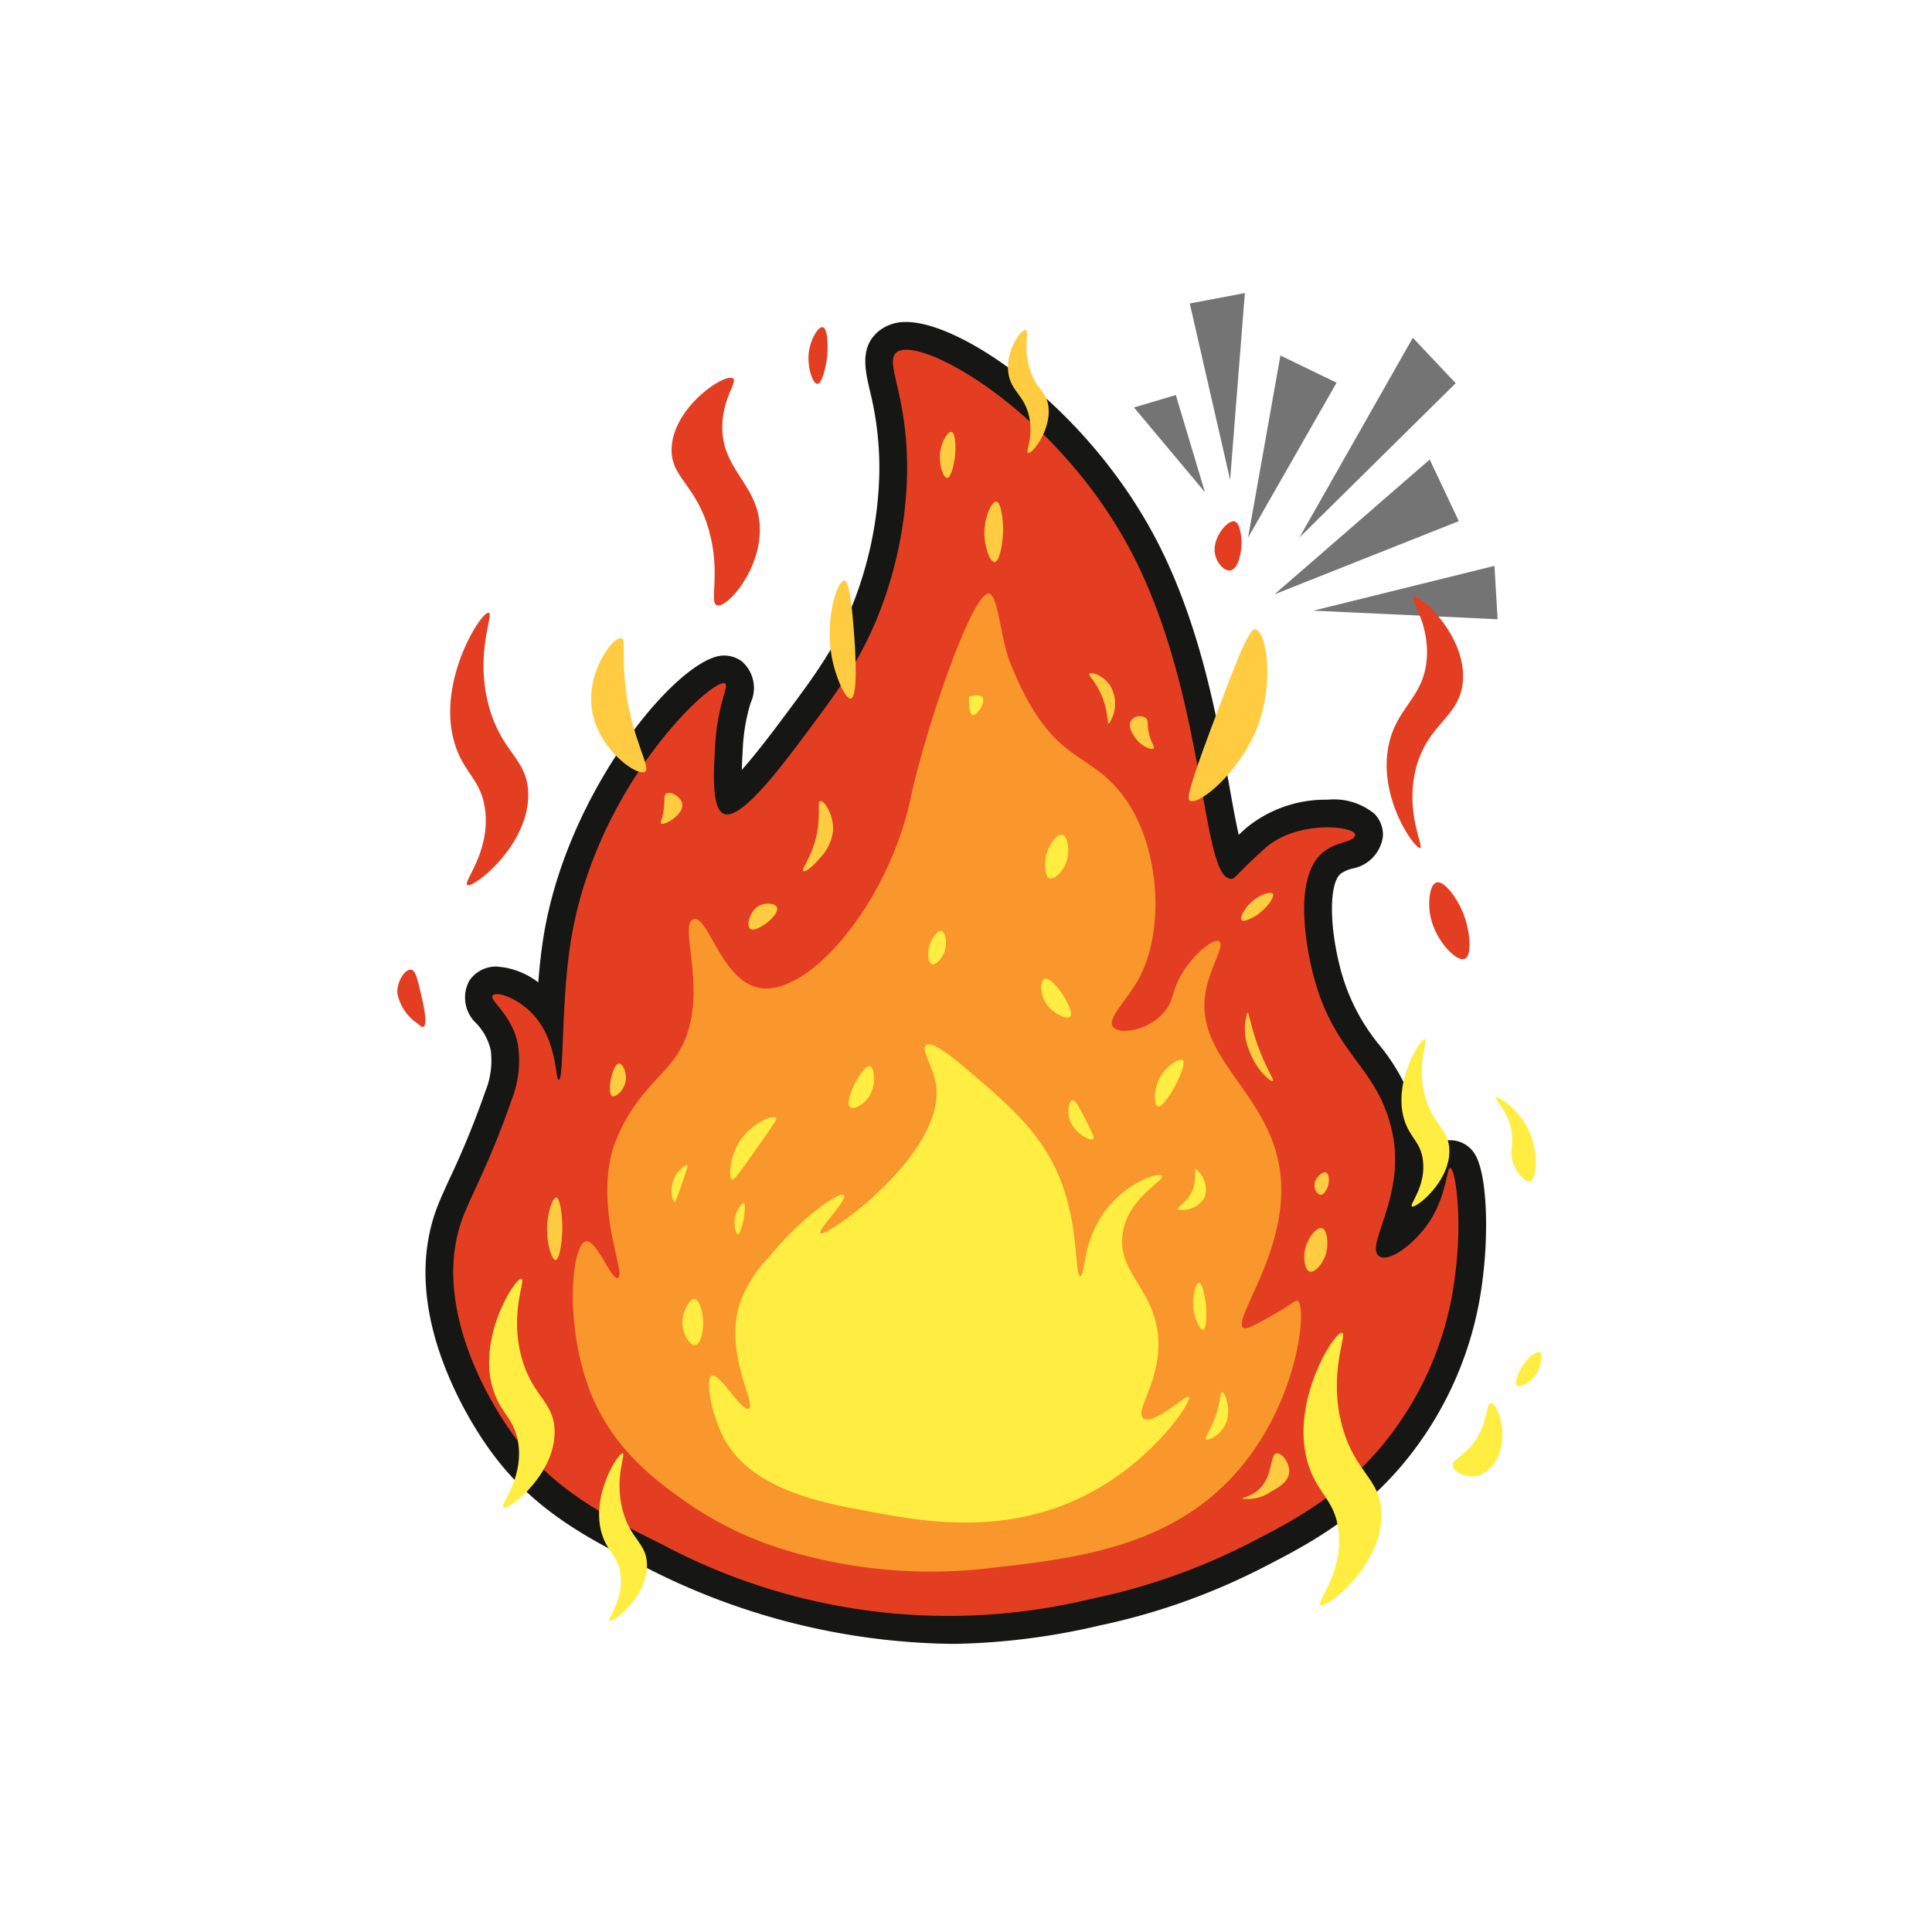 <svg xmlns="http://www.w3.org/2000/svg" width="130" height="130" viewBox="0 0 130 130">
    <defs>
        <filter id="Path_31161" x="17.563" y="13.063" width="95" height="109" filterUnits="userSpaceOnUse">
            <feOffset dy="2"/>
            <feGaussianBlur stdDeviation="1.5" result="blur"/>
            <feFlood flood-opacity=".161"/>
            <feComposite operator="in" in2="blur"/>
            <feComposite in="SourceGraphic"/>
        </filter>
        <style>
            .cls-4{fill:#757474}.cls-5{fill:#e33e22}.cls-7{fill:#ffed42}.cls-8{fill:#ffcc41}
        </style>
    </defs>
    <g id="ar_science_v03_marker_heat" transform="translate(-31.366 -291.135)">
        <path id="Rectangle_812" data-name="Rectangle 812" transform="translate(31.366 291.135)" style="fill:none" d="M0 0h130v130H0z"/>
        <g id="Group_5076" data-name="Group 5076" transform="translate(-345.025 189.623)">
            <g transform="translate(376.39 101.51)" style="filter:url(#Path_31161)">
                <path id="Path_31161-2" data-name="Path 31161" d="M456.5 215.184c3.52-1.381 8.045-.979 8.814-.979h.019c.652 0 2.567-.027 5.206-2.783 1.1-1.148 6.226-6.012 6.838-6.2 2.109-.662 5.839-8.012 6.239-8.6 2.1-3.1-.477-14.079.1-15.213a8.743 8.743 0 0 0 .076-6.574c-1.023-2.76-4-16.872-4.987-20.478a6.1 6.1 0 0 1-.226-3.158 4.07 4.07 0 0 1 1.145-1.878 9.784 9.784 0 0 0 2.741-5.8c.4-4.4-2.282-7.852-3.455-9.134-2.271-2.482-.2-9.252-3.288-12.334-6.5-6.48-34.734-3.623-38.217-3.623-1.835 0-15.525-1.352-16.584-1.352-3.607 0-8.391 4.3-8.625 9.135-.128 2.635-6.325 11.69-7.561 13.462-1.635 2.345-3.9 7.667-2.017 12.741.463 1.247-1.557 10.373-2.508 11.378a6.605 6.605 0 0 0-1.747 4.843c.16 2.754 1.571 21.534 3.469 26.464a113.943 113.943 0 0 0 5.764 11.789c.777.508 5.914 6.791 7.148 7.6a4.736 4.736 0 0 0 2.6.773c.744 0 8.647.351 13.568.717.003-.007 15.98 2.934 25.488-.796z" transform="translate(-376.39 -101.51)" style="fill:#fff"/>
            </g>
            <path id="Path_31162" data-name="Path 31162" d="M488.834 191.373a1.951 1.951 0 0 0-1.378-.725c-.045 0-.094-.005-.14-.005a1.9 1.9 0 0 0-1.836 1.338 10.4 10.4 0 0 0-.216-2.172 13.146 13.146 0 0 0-2.731-5.586 13.443 13.443 0 0 1-2.655-5.31c-.709-2.837-.692-5.495.039-6.182a2.238 2.238 0 0 1 .808-.367 2.531 2.531 0 0 0 2.062-2.181 2.017 2.017 0 0 0-.566-1.5 4.283 4.283 0 0 0-3.164-.953 8.393 8.393 0 0 0-5.44 1.877c-.2.176-.373.337-.534.486-.212-.946-.429-2.155-.619-3.219-.778-4.343-1.843-10.291-4.485-15.76-4.509-9.335-13.376-15.528-17.262-15.528a2.845 2.845 0 0 0-1.793.565c-1.348 1.049-.991 2.612-.674 3.992a21.662 21.662 0 0 1 .651 5.589 25.51 25.51 0 0 1-1.589 8.332c-1.188 3.206-2.65 5.164-4.862 8.128-.527.706-1.766 2.367-2.8 3.528.011-.465.035-.9.048-1.135l.017-.327a12.53 12.53 0 0 1 .521-3.03 2.376 2.376 0 0 0-.578-2.8 2.018 2.018 0 0 0-1.222-.4c-2.931 0-10.56 8.987-12.143 18.995-.154.975-.262 2-.341 3a5.1 5.1 0 0 0-2.788-1.064 2.144 2.144 0 0 0-1.853.955 2.368 2.368 0 0 0 .49 2.881 3.9 3.9 0 0 1 .953 1.788 5.536 5.536 0 0 1-.38 2.816 58.431 58.431 0 0 1-2.373 5.8c-.392.85-.7 1.523-.935 2.173-1.1 3.086-.909 6.607.577 10.466a26.181 26.181 0 0 0 2.974 5.541c3.03 4.252 6.751 6.108 11.059 8.257a46.191 46.191 0 0 0 19.978 4.893h.427a45.856 45.856 0 0 0 9.619-1.229 43.686 43.686 0 0 0 10.562-3.677c3.053-1.549 6.514-3.305 9.672-6.954a23.783 23.783 0 0 0 5.58-12.831c.347-2.652.371-7.175-.681-8.461" transform="translate(-13.342 -12.407)" style="fill:#161615"/>
            <path id="Path_31163" data-name="Path 31163" class="cls-4" d="m599.753 188.578 12.4.58-.213-3.592z" transform="translate(-134.991 -45.977)"/>
            <path id="Path_31164" data-name="Path 31164" class="cls-4" d="m591.833 172.879 12.4-4.924-1.959-4.144z" transform="translate(-129.682 -31.377)"/>
            <path id="Path_31165" data-name="Path 31165" class="cls-4" d="m596.913 152.252 10.517-10.385-2.885-3.058z" transform="translate(-133.088 -14.57)"/>
            <path id="Path_31166" data-name="Path 31166" class="cls-4" d="m577.2 142.254.992-12.566-3.707.7z" transform="translate(-118.037 -8.456)"/>
            <path id="Path_31167" data-name="Path 31167" class="cls-4" d="m567.861 157.04-1.961-6.54-2.815.836z" transform="translate(-110.391 -22.407)"/>
            <path id="Path_31168" data-name="Path 31168" class="cls-4" d="m586.4 154.688 2.178-12.255 3.778 1.832z" transform="translate(-126.03 -17)"/>
            <path id="Path_31169" data-name="Path 31169" class="cls-5" d="M438.319 221.753c-4.195-2.092-7.613-3.8-10.373-7.669-.662-.929-5.572-7.983-3.313-14.3.56-1.566 1.823-3.7 3.313-7.988a7.271 7.271 0 0 0 .457-3.736c-.344-2.028-1.939-3-1.714-3.35.209-.324 1.769.143 2.856 1.417 1.522 1.784 1.355 4.256 1.6 4.252.354-.006.151-5.175.8-9.276 1.68-10.621 9.684-17.928 10.4-17.392.265.2-.544 1.43-.686 4.252-.068 1.347-.289 4.112.572 4.509 1.133.523 3.886-3.165 5.53-5.368 2.239-3 3.835-5.138 5.115-8.594a27.243 27.243 0 0 0 1.705-8.952c.069-5.335-1.568-7.456-.7-8.134 1.592-1.238 11.393 4.3 16.224 14.3 4.629 9.582 4.286 21.144 6.284 21.128.3 0 .283-.265 2.285-2.062 2.15-1.929 6.086-1.481 6.056-.9-.028.54-1.342.4-2.285 1.288-2.005 1.883-.823 6.977-.571 7.988 1.418 5.678 4.418 6.238 5.37 10.822.879 4.233-1.869 7.565-.914 8.245.674.48 2.354-.8 3.313-2.19 1.264-1.827 1.226-3.755 1.485-3.736.339.025.831 3.349.343 7.086a22.107 22.107 0 0 1-5.141 11.852c-2.9 3.346-6.048 4.959-9.106 6.51a41.63 41.63 0 0 1-10.126 3.519 40.943 40.943 0 0 1-28.781-3.519" transform="translate(-17.154 -16.207)"/>
            <path id="Path_31170" data-name="Path 31170" d="M476.407 191.877c-1.234.469-4.208 9.311-5.179 13.845-1.47 6.864-6.8 13.313-10.177 12.666-2.545-.488-3.416-4.91-4.411-4.613-1.143.341 1.417 5.749-1.306 9.4-1.08 1.446-2.939 2.755-4.068 5.893a4.843 4.843 0 0 0-.163.569c-.94 4.074 1 8.024.457 8.272-.452.2-1.445-2.641-2.172-2.456-.946.241-1.481 5.612.343 10.21 1.558 3.927 4.7 6.1 6.289 7.238a23.674 23.674 0 0 0 7.17 3.426 33.712 33.712 0 0 0 13.6 1.083c5.228-.593 11.486-1.3 15.935-5.93 4.6-4.787 5.231-11.6 4.574-12.02-.145-.092-.334.187-1.6.9-1.236.7-1.853 1.051-2.058.9-.767-.544 2.942-5.064 2.516-10.081-.485-5.707-5.973-7.984-5.031-12.666.312-1.552 1.247-2.947.914-3.231s-1.577.689-2.4 1.939c-.868 1.318-.61 1.977-1.372 2.844-1.108 1.26-3.1 1.511-3.43.9-.315-.575.957-1.746 1.715-3.1 1.816-3.249 1.435-8.588-.572-11.761-2.55-4.033-5.081-2.2-8.036-9.6-.677-1.7-.821-4.9-1.536-4.631" transform="translate(-33.585 -50.408)" style="fill:#f9962c"/>
            <path id="Path_31171" data-name="Path 31171" class="cls-7" d="M490.9 283.949c-.308.315.487 1.394.686 2.585.77 4.609-7.453 10.446-7.775 10.04-.171-.215 1.838-2.236 1.6-2.543-.254-.328-2.912 1.509-5.031 4.136a8.732 8.732 0 0 0-2.058 3.36c-.889 3.321 1.179 6.538.686 6.851-.45.285-2.029-2.485-2.516-2.2-.4.233-.058 2.477.8 4.135 1.88 3.635 6.907 4.456 10.062 5.041 3.3.612 8.876 1.644 14.383-1.181 4.583-2.35 7.116-6.344 6.884-6.574-.188-.187-2.481 2-3.087 1.422-.543-.516 1.063-2.322 1.029-5.041-.045-3.546-2.83-4.664-2.4-7.409.376-2.41 2.831-3.507 2.63-3.836s-2.826.565-4.231 2.973c-1.079 1.85-.948 3.752-1.258 3.748-.38 0-.08-2.869-1.143-5.945-1.191-3.448-3.486-5.4-6.4-7.884-.8-.683-2.465-2.083-2.858-1.68" transform="translate(-52.224 -112.092)"/>
            <path id="Path_31172" data-name="Path 31172" class="cls-7" d="M529.39 212.147c-.045.647.038 1.168.229 1.228.284.089.889-.816.686-1.163-.117-.2-.5-.214-.915-.065" transform="translate(-87.791 -63.752)"/>
            <path id="Path_31173" data-name="Path 31173" class="cls-7" d="M521.98 260.317c-.281-.1-.749.516-.873 1.134-.077.386-.06.976.174 1.085.261.121.758-.373.916-.937.145-.515.039-1.2-.218-1.282" transform="translate(-82.217 -96.148)"/>
            <path id="Path_31174" data-name="Path 31174" class="cls-7" d="M506.272 287.979c-.334-.146-.928.933-.979 1.027-.275.506-.65 1.469-.393 1.711.237.222 1-.172 1.362-.832.395-.726.3-1.778.01-1.905" transform="translate(-71.319 -114.716)"/>
            <path id="Path_31175" data-name="Path 31175" class="cls-7" d="M483.7 298.479c-.184-.271-1.852.374-2.63 1.874-.49.946-.58 2.142-.343 2.262.126.063.321-.185 1.6-2 1.35-1.917 1.424-2.056 1.373-2.133" transform="translate(-55.085 -121.735)"/>
            <path id="Path_31176" data-name="Path 31176" class="cls-7" d="M482.131 316.04c-.143-.063-.66.589-.629 1.357.012.29.108.733.229.734.257 0 .624-1.992.4-2.091" transform="translate(-55.687 -133.557)"/>
            <path id="Path_31177" data-name="Path 31177" class="cls-7" d="M471.674 335.649c.345.038.542.875.572 1.421.037.675-.142 1.612-.515 1.68-.3.056-.623-.488-.743-.775a2.078 2.078 0 0 1 0-1.486c.024-.066.334-.879.686-.84" transform="translate(-48.544 -146.724)"/>
            <path id="Path_31178" data-name="Path 31178" class="cls-7" d="M549.957 294.957c-.248.03-.425.852-.09 1.534.367.748 1.3 1.22 1.483 1.083.108-.08-.057-.418-.394-1.089-.475-.949-.778-1.553-1-1.527" transform="translate(-101.406 -119.408)"/>
            <path id="Path_31179" data-name="Path 31179" class="cls-7" d="M575.552 332.319c-.205 0-.431.779-.4 1.486.038.868.466 1.728.686 1.68s.246-1.072.172-1.745c-.057-.511-.235-1.423-.457-1.421" transform="translate(-118.482 -144.49)"/>
            <path id="Path_31180" data-name="Path 31180" class="cls-7" d="M578.813 354.668c-.132.008-.073.571-.4 1.551-.357 1.068-.791 1.491-.686 1.616.132.157 1.04-.251 1.372-1.1.366-.934-.1-2.08-.286-2.068" transform="translate(-120.2 -159.492)"/>
            <path id="Path_31181" data-name="Path 31181" class="cls-8" d="M486.282 254.938c.122.321-.447.893-.858 1.163-.109.072-.75.494-.972.258s-.019-1.041.457-1.421 1.255-.311 1.372 0" transform="translate(-57.608 -92.366)"/>
            <path id="Path_31182" data-name="Path 31182" class="cls-8" d="M495.512 238.423c-.143-.138.521-.882.857-2.262.352-1.444.054-2.387.286-2.456.252-.075.92.94.858 2a3.125 3.125 0 0 1-.858 1.809c-.407.5-1.015 1.029-1.143.9" transform="translate(-65.069 -78.292)"/>
            <path id="Path_31183" data-name="Path 31183" class="cls-8" d="M456.671 287.428c-.29 0-.491.81-.515.9-.105.427-.177 1.176.057 1.293s.848-.434.915-1.1c.052-.511-.213-1.1-.458-1.1" transform="translate(-38.626 -114.354)"/>
            <path id="Path_31184" data-name="Path 31184" class="cls-8" d="M443.806 314.871c-.255-.022-.625 1.081-.629 2.133 0 .991.316 2.08.572 2.068.276-.013.477-1.311.457-2.326-.014-.7-.145-1.853-.4-1.874" transform="translate(-29.98 -132.779)"/>
            <path id="Path_31185" data-name="Path 31185" class="cls-8" d="M584.992 254.325c-.125-.177.231-.783.629-1.163.548-.525 1.357-.8 1.486-.581s-.445.995-1.086 1.422c-.331.22-.906.5-1.029.323" transform="translate(-125.066 -90.912)"/>
            <path id="Path_31186" data-name="Path 31186" class="cls-8" d="M585.935 277.036a3.68 3.68 0 0 0 .114 2.521c.463 1.329 1.479 2.176 1.6 2.068.1-.086-.41-.746-.972-2.262-.548-1.48-.619-2.345-.743-2.327" transform="translate(-125.609 -107.382)"/>
            <path id="Path_31187" data-name="Path 31187" class="cls-8" d="M600.758 309.733c-.238-.125-.8.328-.8.84 0 .281.174.629.4.646.254.018.43-.389.458-.452.162-.376.146-.928-.057-1.035" transform="translate(-135.118 -129.311)"/>
            <path id="Path_31188" data-name="Path 31188" class="cls-8" d="M599.073 321.12c.339.117.47 1.088.229 1.809-.206.616-.745 1.232-1.086 1.1-.289-.113-.36-.733-.343-1.1.045-.986.811-1.944 1.2-1.809" transform="translate(-133.718 -136.963)"/>
            <path id="Path_31189" data-name="Path 31189" class="cls-8" d="M587.53 367.379c-.455.1-.214 1.418-1.086 2.327-.562.585-1.221.619-1.2.711a2.77 2.77 0 0 0 1.887-.452c.555-.312 1.227-.69 1.258-1.357.029-.624-.513-1.3-.857-1.228" transform="translate(-125.251 -168.063)"/>
            <path id="Path_31190" data-name="Path 31190" class="cls-8" d="M562.308 216.68c-.165.348.108.792.227.985.415.674 1.2.988 1.326.814.078-.1-.147-.295-.3-.9-.171-.661-.03-.924-.227-1.114a.7.7 0 0 0-1.023.214" transform="translate(-109.838 -66.627)"/>
            <path id="Path_31191" data-name="Path 31191" class="cls-8" d="M533.221 176.483c.324-.017.555-1.206.572-2.068.015-.8-.14-1.964-.457-2s-.771 1.006-.8 2 .372 2.084.686 2.068" transform="translate(-89.907 -37.147)"/>
            <path id="Path_31192" data-name="Path 31192" class="cls-8" d="M553.977 207.555c-.089.131.4.491.8 1.422.483 1.112.371 1.933.515 1.939a2.411 2.411 0 0 0 .171-2.391c-.42-.819-1.374-1.134-1.486-.969" transform="translate(-104.279 -60.71)"/>
            <path id="Path_31193" data-name="Path 31193" class="cls-7" d="M546.122 240.613c-.368-.125-.982.676-1.143 1.486-.1.506-.078 1.279.228 1.421.342.159.993-.489 1.2-1.228.19-.674.051-1.566-.286-1.68" transform="translate(-98.216 -82.92)"/>
            <path id="Path_31194" data-name="Path 31194" class="cls-7" d="M546.093 272.624c.294-.215-.34-1.271-.4-1.363-.3-.492-.943-1.3-1.281-1.2-.311.093-.356.953.035 1.6.429.706 1.386 1.154 1.641.967" transform="translate(-97.71 -102.691)"/>
            <path id="Path_31195" data-name="Path 31195" class="cls-7" d="M469.709 308.289c-.128-.107-.853.444-1.021 1.287-.106.531.019 1.129.151 1.154.071.013.131-.136.5-1.2.389-1.127.406-1.205.37-1.236" transform="translate(-47.068 -128.349)"/>
            <path id="Path_31196" data-name="Path 31196" class="cls-7" d="M573.151 308.891a3.927 3.927 0 0 1-.083 1.254c0 .009-.013.043-.026.08-.3.876-1.122 1.3-1.061 1.424a1.687 1.687 0 0 0 1.839-.836 1.766 1.766 0 0 0-.669-1.922" transform="translate(-116.356 -128.762)"/>
            <path id="Path_31197" data-name="Path 31197" class="cls-7" d="M567.564 289.811c-.262-.08-.3-1.121.12-1.916.432-.822 1.344-1.373 1.557-1.2.385.317-1.2 3.26-1.676 3.113" transform="translate(-113.265 -113.843)"/>
            <path id="Path_31198" data-name="Path 31198" class="cls-8" d="M501.916 188.583c-.446-.057-1.317 2.524-.851 5.09.255 1.4.93 2.913 1.289 2.849.564-.1.246-4.064.215-4.445-.121-1.5-.277-3.446-.653-3.494" transform="translate(-68.716 -48.006)"/>
            <path id="Path_31199" data-name="Path 31199" class="cls-5" d="M497.579 136.648c-.3-.091-.837.787-.949 1.688-.123.989.253 2.1.566 2.124s.553-1.044.63-1.546c.138-.9.083-2.166-.247-2.266" transform="translate(-65.816 -13.117)"/>
            <path id="Path_31200" data-name="Path 31200" class="cls-8" d="M454.273 200.386c.314.122-.014 1.175.288 3.485.452 3.453 1.718 5.188 1.286 5.489-.476.332-2.768-1.254-3.432-3.518-.845-2.886 1.308-5.671 1.858-5.456" transform="translate(-36.054 -55.923)"/>
            <path id="Path_31201" data-name="Path 31201" class="cls-8" d="M466.808 232.08c-.228.164-.006.643-.281 1.645-.061.221-.1.312-.062.358.168.188 1.524-.565 1.429-1.292-.065-.5-.809-.911-1.086-.711" transform="translate(-45.593 -77.166)"/>
            <path id="Path_31202" data-name="Path 31202" class="cls-5" d="M580.9 176.45c.372.106.462 1.038.458 1.486-.007.636-.218 1.716-.743 1.809-.411.073-.9-.478-1.029-1.034-.264-1.1.82-2.4 1.315-2.262" transform="translate(-121.428 -39.851)"/>
            <path id="Path_31203" data-name="Path 31203" class="cls-8" d="M578.722 198.58c.741.035 1.384 3.565.1 6.73-1.206 2.962-3.923 5.167-4.489 4.793-.152-.1-.225-.438 1.438-4.872s2.513-6.672 2.954-6.651" transform="translate(-117.885 -54.72)"/>
            <path id="Path_31204" data-name="Path 31204" class="cls-7" d="M637 294.409c-.121.125.874.914 1.067 2.36.125.931-.192 1.317.114 2.1.243.618.789 1.262 1.11 1.171.452-.127.562-1.744.073-3.064-.64-1.729-2.22-2.715-2.365-2.564" transform="translate(-159.953 -119.036)"/>
            <path id="Path_31205" data-name="Path 31205" class="cls-5" d="M625.8 255.491c-.57.247-2.086-1.309-2.349-3.056-.121-.8-.021-1.94.435-2.08.518-.159 1.359 1.01 1.759 1.95.525 1.234.668 2.963.156 3.185" transform="translate(-150.845 -89.462)"/>
            <path id="Path_31206" data-name="Path 31206" class="cls-5" d="M414.378 272.068c-.077.025-.175-.031-.387-.221a3.2 3.2 0 0 1-1.361-2.022c-.05-.862.564-1.7.948-1.6.272.071.4.6.639 1.62.12.5.5 2.109.16 2.22" transform="translate(-9.501 -101.462)"/>
            <path id="Path_31207" data-name="Path 31207" class="cls-7" d="M628.2 361.172c-.052-.423.659-.558 1.372-1.486 1.018-1.324.845-2.7 1.2-2.714.4-.012 1.072 1.687.629 3.166a2.468 2.468 0 0 1-1.372 1.68c-.8.251-1.771-.17-1.83-.646" transform="translate(-154.059 -161.043)"/>
            <path id="Path_31208" data-name="Path 31208" class="cls-7" d="M641.121 348.712c-.1-.116-.01-.385.057-.582.337-.991 1.267-1.826 1.544-1.615.214.162.065.968-.286 1.486-.4.594-1.137.916-1.315.711" transform="translate(-162.692 -153.996)"/>
            <path id="Path_31209" data-name="Path 31209" class="cls-5" d="M616.523 191.873c-.271.151 1.045 1.694.906 4.077-.159 2.714-2.016 3.292-2.567 5.89-.756 3.565 1.771 7.051 2.114 6.947.273-.082-1.019-2.37-.3-5.286.763-3.1 2.949-3.454 3.172-5.89.283-3.1-2.935-5.955-3.323-5.739" transform="translate(-145.026 -50.215)"/>
            <path id="Path_31210" data-name="Path 31210" class="cls-5" d="M472.783 147.017c-.54-.391-4 1.9-4.131 4.67-.1 2 1.633 2.422 2.515 5.568.817 2.915-.023 4.86.539 5.029.7.21 3.049-2.483 2.874-5.389-.172-2.854-2.653-3.778-2.515-6.825.083-1.831 1.038-2.823.718-3.054" transform="translate(-47.069 -20.043)"/>
            <path id="Path_31211" data-name="Path 31211" class="cls-5" d="M426 195.2c-.506-.133-3.727 4.949-2.168 9.155.647 1.745 1.681 2.167 1.928 4.1.364 2.846-1.513 4.857-1.2 5.06.4.264 4.259-2.74 4.1-6.264-.105-2.283-1.8-2.637-2.65-5.782-.961-3.547.358-6.17 0-6.264" transform="translate(-16.728 -52.455)"/>
            <path id="Path_31212" data-name="Path 31212" class="cls-7" d="M433.542 331.722c-.426-.112-3.132 4.159-1.823 7.7.544 1.467 1.413 1.821 1.62 3.443.306 2.392-1.272 4.083-1.013 4.253.339.222 3.579-2.3 3.443-5.265-.089-1.919-1.511-2.217-2.227-4.86-.808-2.981.3-5.186 0-5.265" transform="translate(-22.062 -144.162)"/>
            <path id="Path_31213" data-name="Path 31213" class="cls-7" d="M455.437 367.371c-.311-.082-2.291 3.042-1.333 5.628.4 1.073 1.033 1.332 1.185 2.518.223 1.75-.93 2.986-.741 3.11.248.163 2.618-1.684 2.518-3.851-.065-1.4-1.105-1.621-1.629-3.555-.591-2.181.22-3.793 0-3.851" transform="translate(-37.142 -168.06)"/>
            <path id="Path_31214" data-name="Path 31214" class="cls-7" d="M600.313 342.758c-.506-.133-3.727 4.949-2.168 9.155.646 1.745 1.681 2.167 1.927 4.1.364 2.846-1.513 4.857-1.2 5.06.4.264 4.259-2.74 4.1-6.264-.105-2.283-1.8-2.637-2.65-5.782-.961-3.547.358-6.17 0-6.264" transform="translate(-133.621 -151.56)"/>
            <path id="Path_31215" data-name="Path 31215" class="cls-7" d="M619.332 282.481c-.311-.082-2.291 3.042-1.333 5.628.4 1.073 1.034 1.332 1.185 2.518.224 1.75-.93 2.986-.741 3.11.248.163 2.618-1.684 2.518-3.851-.065-1.4-1.105-1.621-1.629-3.555-.591-2.181.22-3.793 0-3.851" transform="translate(-147.049 -111.047)"/>
            <path id="Path_31216" data-name="Path 31216" class="cls-8" d="M538.55 137.218c-.3-.076-1.379 1.37-1.171 2.888.173 1.267 1.091 1.467 1.405 2.967.293 1.4-.274 2.349-.078 2.42.277.1 1.7-1.7 1.327-3.357-.189-.842-.662-.863-1.093-1.952-.641-1.619-.12-2.9-.39-2.967" transform="translate(-93.139 -13.502)"/>
            <path id="Path_31217" data-name="Path 31217" class="cls-8" d="M524.236 158.026c-.245-.074-.68.64-.771 1.372-.1.8.205 1.709.46 1.726s.449-.849.512-1.256c.112-.731.068-1.76-.2-1.841" transform="translate(-83.813 -27.448)"/>
        </g>
    </g>
</svg>

